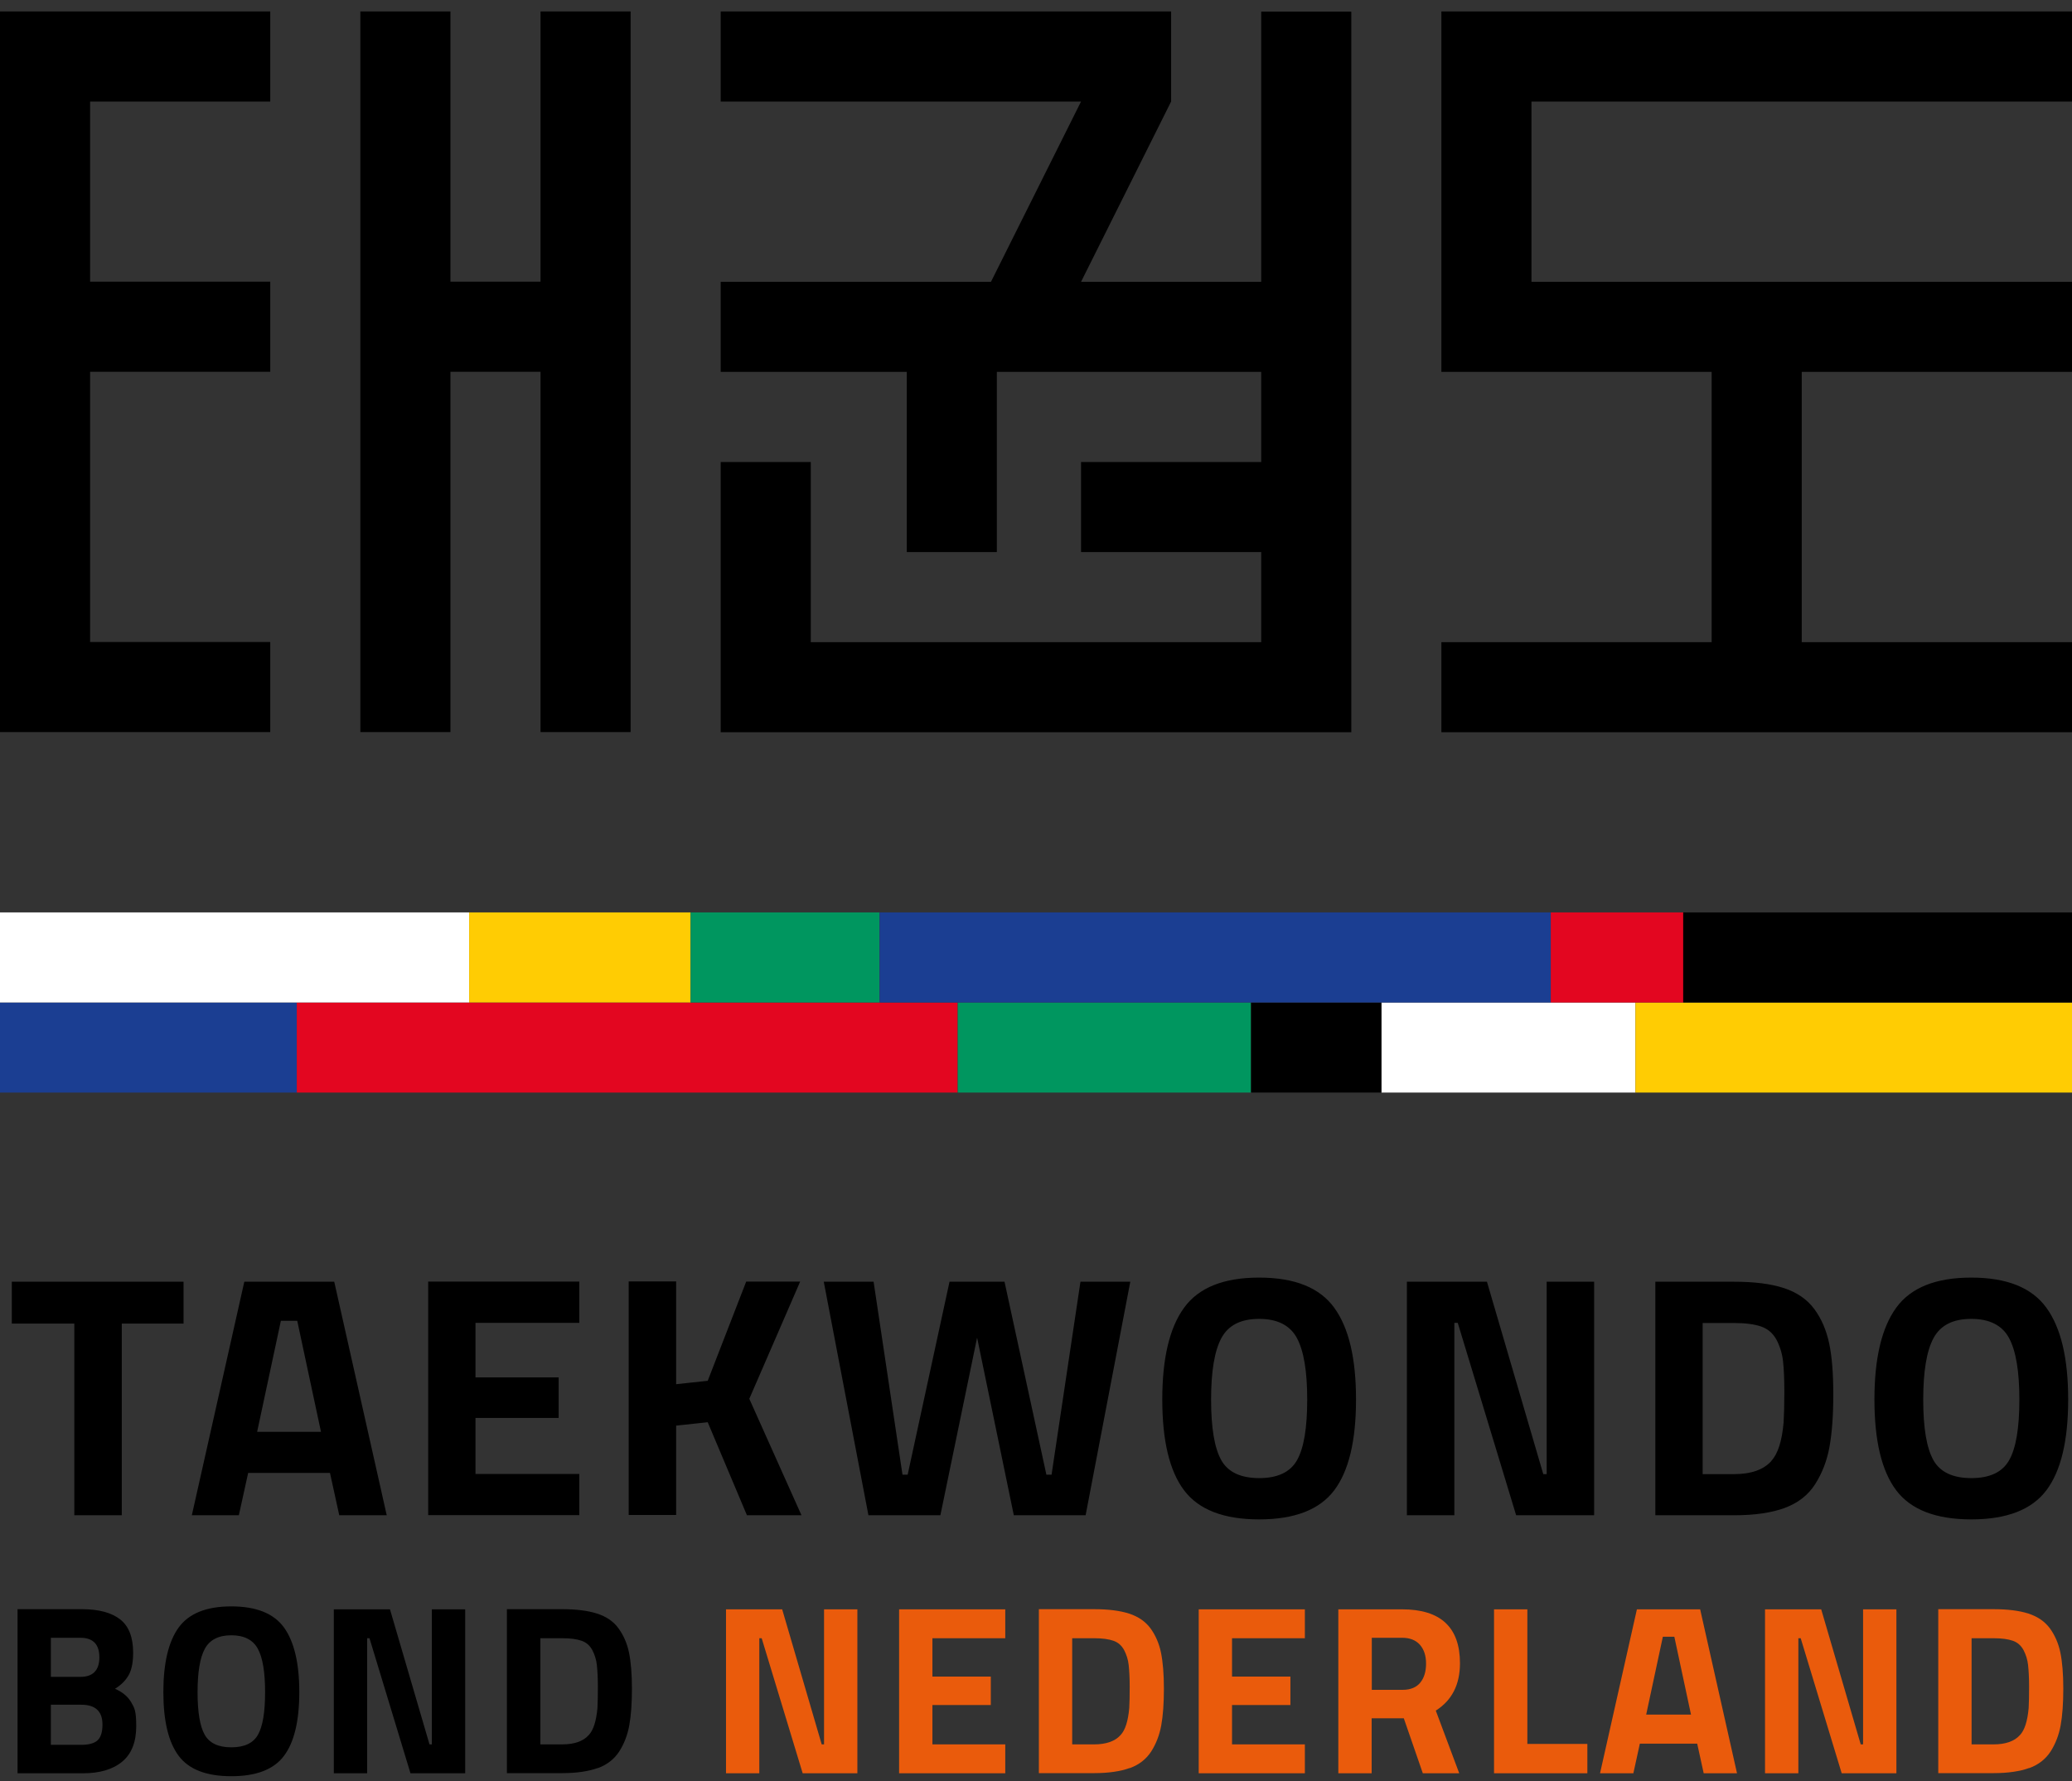 <svg xmlns="http://www.w3.org/2000/svg" width="171" height="147" viewBox="0 0 171 147" fill="none"><rect x="0" y="0" width="171" height="147" fill="#333333" stroke="none"/><g clip-path="url(#clip0_66_304)"><path d="M134.97 82.738H114.004V90.173H134.97V82.738Z" fill="white"></path><path d="M171 82.738H134.97V90.173H171V82.738Z" fill="#FFCC03"></path><path d="M103.247 82.738H79.033V90.173H103.247V82.738Z" fill="#00965F"></path><path d="M24.495 82.738H0V90.173H24.495V82.738Z" fill="#1B3E92"></path><path d="M79.02 82.738H24.495V90.173H79.02V82.738Z" fill="#E30620"></path><path d="M114.004 82.738H103.247V90.173H114.004V82.738Z" fill="black"></path><path d="M38.719 75.304H0V82.739H38.719V75.304Z" fill="white"></path><path d="M56.996 75.304H38.719V82.739H56.996V75.304Z" fill="#FFCC03"></path><path d="M72.584 75.304H56.996V82.739H72.584V75.304Z" fill="#00965F"></path><path d="M127.985 75.304H72.596V82.739H127.985V75.304Z" fill="#1B3E92"></path><path d="M138.925 75.304H127.985V82.739H138.925V75.304Z" fill="#E30620"></path><path d="M171 75.304H138.912V82.739H171V75.304Z" fill="black"></path><path d="M170.684 115.507C170.684 112.1 170.087 109.582 168.883 107.927C167.678 106.272 165.622 105.444 162.689 105.444C159.757 105.444 157.7 106.272 156.495 107.927C155.291 109.582 154.695 112.113 154.695 115.507C154.695 118.902 155.291 121.409 156.495 123.003C157.7 124.597 159.757 125.4 162.689 125.4C165.622 125.4 167.678 124.597 168.883 123.003C170.087 121.409 170.684 118.902 170.684 115.507ZM158.722 115.52C158.722 113.183 159.002 111.492 159.574 110.433C160.146 109.375 161.18 108.851 162.689 108.851C164.198 108.851 165.244 109.387 165.804 110.433C166.376 111.492 166.656 113.183 166.656 115.52C166.656 117.856 166.376 119.523 165.816 120.509C165.257 121.506 164.21 121.993 162.689 121.993C161.168 121.993 160.109 121.494 159.562 120.509C159.002 119.511 158.722 117.856 158.722 115.52ZM146.189 120.582C145.544 121.3 144.522 121.665 143.098 121.665H140.519V109.192H143.098C144.047 109.192 144.79 109.289 145.349 109.484C145.909 109.679 146.323 110.044 146.615 110.579C146.895 111.115 147.077 111.699 147.15 112.332C147.223 112.976 147.26 113.828 147.26 114.899C147.26 115.97 147.235 116.809 147.199 117.406C147.065 118.939 146.724 119.998 146.177 120.582M147.296 124.451C148.391 124.05 149.231 123.392 149.803 122.492C150.375 121.592 150.776 120.569 150.983 119.426C151.19 118.282 151.3 116.846 151.3 115.106C151.3 113.366 151.19 111.954 150.959 110.871C150.728 109.788 150.326 108.839 149.73 108.036C149.134 107.233 148.294 106.661 147.223 106.308C146.14 105.955 144.777 105.785 143.11 105.785H136.613V125.06H143.11C144.814 125.06 146.213 124.853 147.308 124.451M120.027 125.06V109.18H120.307L125.126 125.06H131.563V105.785H127.645V121.665H127.365L122.716 105.785H116.109V125.06H120.027ZM111.911 115.507C111.911 112.1 111.315 109.582 110.11 107.927C108.906 106.272 106.849 105.444 103.917 105.444C100.984 105.444 98.928 106.272 97.723 107.927C96.518 109.582 95.922 112.113 95.922 115.507C95.922 118.902 96.518 121.409 97.723 123.003C98.928 124.597 100.984 125.4 103.917 125.4C106.849 125.4 108.906 124.597 110.11 123.003C111.315 121.409 111.911 118.902 111.911 115.507ZM99.95 115.52C99.95 113.183 100.23 111.492 100.802 110.433C101.373 109.375 102.408 108.851 103.917 108.851C105.425 108.851 106.472 109.387 107.032 110.433C107.604 111.492 107.883 113.183 107.883 115.52C107.883 117.856 107.604 119.523 107.044 120.509C106.484 121.506 105.438 121.993 103.917 121.993C102.396 121.993 101.337 121.494 100.789 120.509C100.23 119.511 99.95 117.856 99.95 115.52ZM71.683 125.06H77.609L80.639 110.397L83.669 125.06H89.595L93.282 105.785H89.169L86.784 121.713H86.358L82.902 105.785H78.363L74.908 121.713H74.482L72.097 105.785H67.984L71.671 125.06H71.683ZM55.803 117.661L58.407 117.381L61.644 125.06H66.146L61.839 115.447L66.037 105.773H61.583L58.407 113.962L55.803 114.242V105.761H51.885V125.035H55.803V117.637V117.661ZM47.809 125.06V121.652H39.242V117.028H46.105V113.682H39.242V109.18H47.809V105.773H35.337V125.047H47.809V125.06ZM24.531 109.01L26.49 118.172H21.221L23.18 109.01H24.543H24.531ZM19.712 125.06L20.479 121.567H27.233L27.999 125.06H31.917L27.585 105.785H20.163L15.831 125.06H19.749H19.712ZM6.133 109.241V125.06H10.051V109.241H15.149V105.785H0.973V109.241H6.133Z" fill="black"></path><path d="M166.692 143.214C166.242 143.713 165.512 143.969 164.526 143.969H162.713V135.208H164.526C165.196 135.208 165.719 135.281 166.108 135.415C166.498 135.548 166.79 135.804 166.997 136.181C167.191 136.558 167.325 136.96 167.374 137.41C167.423 137.86 167.459 138.457 167.459 139.211C167.459 139.965 167.447 140.55 167.423 140.975C167.325 142.046 167.094 142.788 166.705 143.202M167.471 145.928C168.238 145.648 168.822 145.186 169.236 144.553C169.637 143.92 169.917 143.202 170.063 142.399C170.209 141.596 170.282 140.586 170.282 139.369C170.282 138.152 170.197 137.155 170.039 136.388C169.88 135.621 169.588 134.964 169.175 134.392C168.761 133.833 168.165 133.419 167.41 133.176C166.656 132.932 165.695 132.811 164.526 132.811H159.963V146.342H164.526C165.719 146.342 166.705 146.196 167.471 145.916M148.416 146.354V135.208H148.61L151.993 146.354H156.508V132.823H153.758V143.969H153.563L150.302 132.823H145.666V146.354H148.416ZM138.182 135.086L139.557 141.511H135.858L137.233 135.086H138.194H138.182ZM134.8 146.354L135.335 143.908H140.068L140.604 146.354H143.354L140.312 132.823H135.092L132.049 146.354H134.8ZM131.003 143.932H126.051V132.823H123.301V146.354H131.003V143.92V143.932ZM115.756 139.467H113.213V135.171H115.72C116.353 135.171 116.839 135.366 117.18 135.743C117.521 136.132 117.691 136.644 117.691 137.301C117.691 137.958 117.533 138.481 117.216 138.87C116.9 139.26 116.413 139.467 115.768 139.467M115.854 141.815L117.423 146.354H120.429L118.494 141.182C119.82 140.343 120.49 139.041 120.49 137.276C120.49 134.307 118.896 132.823 115.708 132.823H110.451V146.354H113.201V141.815H115.854ZM107.689 146.354V143.969H101.678V140.72H106.496V138.371H101.678V135.208H107.689V132.823H98.928V146.354H107.689ZM92.466 143.214C92.016 143.713 91.286 143.969 90.3 143.969H88.487V135.208H90.3C90.97 135.208 91.493 135.281 91.882 135.415C92.272 135.548 92.564 135.804 92.77 136.181C92.965 136.558 93.099 136.96 93.148 137.41C93.196 137.86 93.233 138.457 93.233 139.211C93.233 139.965 93.221 140.55 93.196 140.975C93.099 142.046 92.868 142.788 92.478 143.202M93.245 145.928C94.012 145.648 94.596 145.186 95.01 144.553C95.411 143.92 95.691 143.202 95.837 142.399C95.983 141.596 96.056 140.586 96.056 139.369C96.056 138.152 95.971 137.155 95.813 136.388C95.654 135.621 95.362 134.964 94.949 134.392C94.535 133.833 93.939 133.419 93.184 133.176C92.43 132.932 91.469 132.811 90.3 132.811H85.737V146.342H90.3C91.493 146.342 92.478 146.196 93.245 145.916M82.963 146.354V143.969H76.952V140.72H81.77V138.371H76.952V135.208H82.963V132.823H74.202V146.354H82.963ZM62.666 146.354V135.208H62.861L66.244 146.354H70.758V132.823H68.008V143.969H67.814L64.552 132.823H59.916V146.354H62.666Z" fill="#EA5B0C"></path><path d="M48.575 143.215C48.125 143.714 47.395 143.969 46.41 143.969H44.596V135.208H46.41C47.079 135.208 47.602 135.281 47.991 135.415C48.381 135.549 48.673 135.804 48.88 136.181C49.074 136.559 49.208 136.96 49.257 137.41C49.306 137.861 49.342 138.457 49.342 139.211C49.342 139.966 49.33 140.55 49.306 140.976C49.208 142.046 48.977 142.789 48.588 143.202M49.342 145.928C50.109 145.648 50.693 145.186 51.106 144.553C51.508 143.92 51.788 143.202 51.934 142.399C52.08 141.596 52.153 140.586 52.153 139.369C52.153 138.153 52.068 137.155 51.91 136.388C51.751 135.622 51.459 134.965 51.046 134.393C50.632 133.821 50.036 133.419 49.281 133.176C48.527 132.932 47.566 132.811 46.397 132.811H41.834V146.342H46.397C47.59 146.342 48.575 146.196 49.342 145.916M30.299 146.354V135.208H30.494L33.876 146.354H38.391V132.823H35.641V143.969H35.446L32.185 132.823H27.549V146.354H30.299ZM24.701 139.649C24.701 137.264 24.276 135.488 23.436 134.32C22.596 133.164 21.148 132.58 19.092 132.58C17.035 132.58 15.588 133.164 14.748 134.32C13.908 135.476 13.482 137.252 13.482 139.649C13.482 142.046 13.908 143.799 14.748 144.918C15.588 146.038 17.035 146.597 19.092 146.597C21.148 146.597 22.596 146.038 23.436 144.918C24.276 143.799 24.701 142.046 24.701 139.649ZM16.305 139.661C16.305 138.019 16.5 136.826 16.902 136.084C17.303 135.342 18.033 134.965 19.092 134.965C20.151 134.965 20.881 135.342 21.282 136.084C21.684 136.826 21.878 138.019 21.878 139.661C21.878 141.304 21.684 142.472 21.294 143.166C20.905 143.86 20.175 144.212 19.092 144.212C18.009 144.212 17.279 143.86 16.89 143.166C16.5 142.472 16.305 141.304 16.305 139.661ZM8.201 136.778C8.201 137.848 7.678 138.396 6.644 138.396H4.198V135.171H6.632C7.678 135.171 8.201 135.707 8.201 136.79M8.457 142.339C8.457 142.971 8.311 143.409 8.031 143.653C7.751 143.896 7.301 144.006 6.705 144.006H4.198V140.696H6.705C7.873 140.696 8.457 141.243 8.457 142.326M1.448 146.354H6.839C8.238 146.354 9.309 146.038 10.087 145.393C10.854 144.76 11.243 143.774 11.243 142.472C11.243 141.17 11.097 140.963 10.818 140.477C10.538 140.002 10.087 139.637 9.491 139.382C10.039 139.041 10.416 138.639 10.647 138.201C10.878 137.763 10.988 137.155 10.988 136.4C10.988 135.135 10.635 134.222 9.929 133.663C9.223 133.103 8.165 132.811 6.766 132.811H1.448V146.354Z" fill="black"></path><path d="M44.609 23.248H37.174V0.944H29.739V60.422H37.174V30.683H44.609V60.422H52.044V0.944H44.609V23.248Z" fill="black"></path><path d="M0 0.944V60.422H22.304V52.987H7.435V30.683H22.304V23.248H7.435V8.379H22.304V0.944H0Z" fill="black"></path><path d="M104.087 23.26H89.217L96.652 8.379V0.944H59.478V8.379H89.217L81.783 23.26H59.478V30.695H74.835V45.565H82.269V30.695H104.087V38.13H89.217V45.565H104.087V52.999H66.913V38.13H59.478V60.434H111.522V0.956H104.087V23.26Z" fill="black"></path><path d="M126.391 8.379H171V0.944H118.956V30.695H141.261V52.999H118.956V60.434H171V52.999H148.696V30.695H171V23.26H126.391V23.248V8.379Z" fill="black"></path></g><defs><clipPath id="clip0_66_304"><rect width="171" height="145.654" fill="white" transform="translate(0 0.944)"></rect></clipPath></defs></svg>